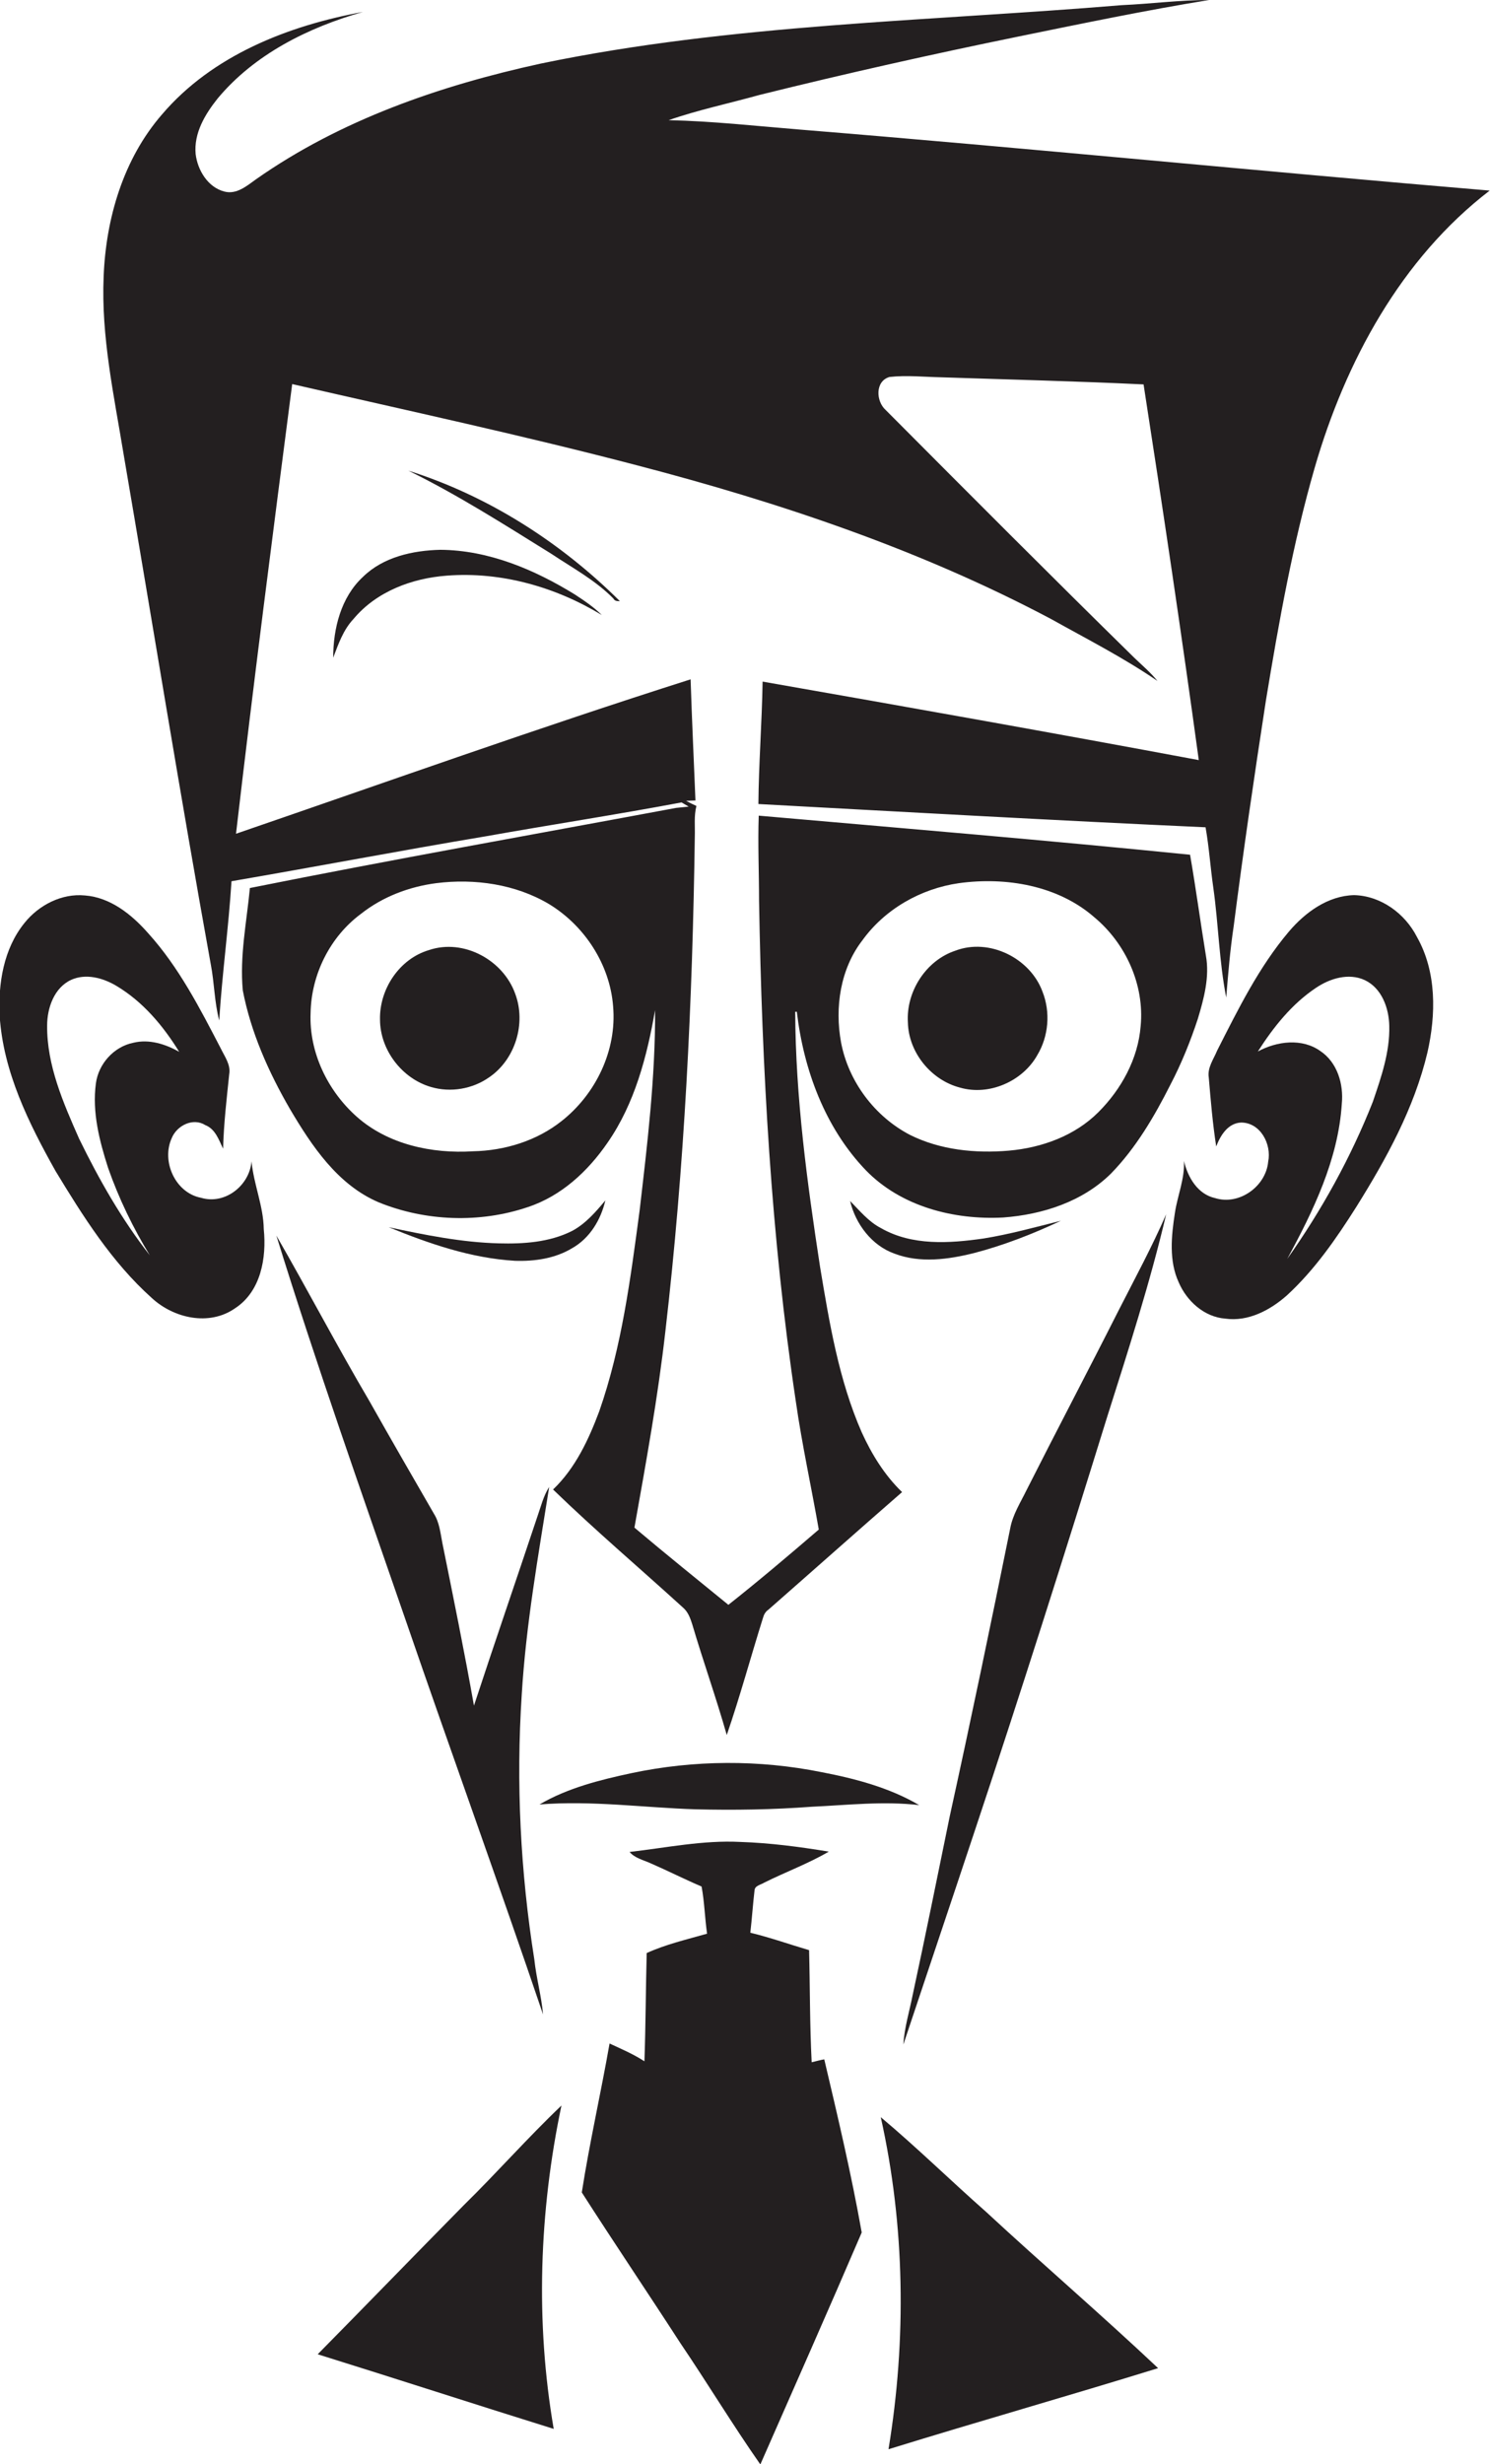 <?xml version="1.0" encoding="utf-8"?>
<!-- Generator: Adobe Illustrator 19.2.0, SVG Export Plug-In . SVG Version: 6.00 Build 0)  -->
<svg version="1.1" id="Layer_1" xmlns="http://www.w3.org/2000/svg" xmlns:xlink="http://www.w3.org/1999/xlink" x="0px" y="0px"
	 viewBox="0 0 461.5 762.8" enable-background="new 0 0 461.5 762.8" xml:space="preserve">
<g>
	<path fill="#231F20" d="M247.6,40.1c-13.5-1.1-26.9-2.6-40.5-2.9c9.2-3.2,18.8-5.2,28.1-7.8c26.6-6.6,53.4-12.6,80.3-18.1
		c19.6-4,39.3-8.1,59-11.3c-9.1,0-18.1,1.2-27.1,1.6c-60.1,5-120.8,5.8-180,18.1c-31.1,6.8-61.9,17.4-88.1,35.8
		c-2.8,2-6,4.8-9.8,3.8c-5.1-1.3-8.3-6.6-8.9-11.6c-0.6-6.5,2.9-12.3,6.8-17.2c11.4-13.7,28.1-22,45-26.8
		C89.4,7.9,65.8,17.1,50.2,35.4c-12,13.8-17.4,32.2-18.1,50.2c-0.8,18.6,3.2,36.8,6.2,55.1c9,52.6,17.5,105.3,27,157.9
		c1.1,5.7,1.1,11.6,2.6,17.3c0.9-14.4,2.9-28.7,3.8-43.1c26.2-4.5,52.4-9.5,78.7-13.9c20.2-3.6,40.5-6.7,60.7-10.5
		c0.7,0.4,1.5,0.9,2.2,1.3c-1,0.1-2.9,0.3-3.9,0.4c-44,8.2-88.1,16-132,24.8c-1,10.5-3.2,21.1-2.2,31.7c2.5,13,8,25.3,14.6,36.7
		c6.8,11.5,14.8,23.5,27.5,28.9c14.5,5.9,31.3,6.5,46.1,1.5c10.4-3.4,18.7-11.1,24.8-20c8.4-12.1,12.2-26.7,14.7-41
		c0.1,20.8-2.4,41.5-4.8,62.1c-2.8,20.9-5.5,42.1-12.5,62.1c-3.3,8.8-7.4,17.6-14.3,24.2c13,12.6,26.9,24.4,40.3,36.6
		c1.5,1.3,2.2,3.2,2.8,5.1c3.4,11.5,7.4,22.7,10.7,34.3c4.1-11.9,7.4-24.1,11.2-36.2c0.3-1.1,0.8-2,1.7-2.6
		c13.8-12.1,27.5-24.3,41.4-36.4c-5.4-5.2-9.4-11.7-12.5-18.5c-7.1-16.2-10-33.8-12.9-51.2c-4-26.1-7.6-52.5-7.7-79
		c0.1,0,0.3,0,0.5,0c2.1,17.9,8.7,35.9,21.4,49.1c10.9,11.2,27.2,15.4,42.5,14.6c12.2-0.9,24.6-4.9,33.4-13.6
		c7.7-7.9,13.4-17.6,18.4-27.5c3.4-6.5,6.2-13.4,8.5-20.4c1.9-6.3,3.7-13,2.5-19.6c-1.7-10.4-3.1-20.8-4.9-31.2
		c-44.5-4.5-89-8.2-133.6-12.1c-0.3,8.8,0.1,17.6,0.1,26.4c0.9,51.8,3.7,103.7,11.4,155c1.9,13.3,4.8,26.4,7.1,39.6
		c-9.2,7.9-18.5,15.8-28,23.3c-9.7-7.9-19.5-15.8-29.1-23.9c3.6-20.2,7.3-40.5,9.6-60.9c5.9-50.8,8.4-102,9.1-153.1
		c0.1-3.1-0.3-6.3,0.5-9.4c-1.1-0.5-2.1-1-3.2-1.6l2.9-0.1c-0.5-12.5-1.1-25-1.5-37.5C166.7,225.3,120,242,73.1,258.1
		c5.4-46.5,11.4-92.9,17.4-139.2c35.7,8.2,71.5,15.9,107,25.2c44.1,11.5,87.6,26.1,128,47.5c11.1,6.2,22.5,12,33,19.2
		c-2.1-2.6-4.7-4.8-7.1-7.1c-25.9-25.4-51.5-51.1-77.1-76.8c-3-2.7-3.3-8.9,1.2-10.2c5.3-0.6,10.8,0,16.1,0.1
		c20.9,0.7,41.8,1.2,62.6,2.2c6,38.7,11.8,77.5,17.1,116.3c-45-8.4-90-16.4-135.1-24.3c-0.2,12.6-1.2,25.3-1.3,37.9
		c46.2,2.5,92.3,5.1,138.5,7.2c1.1,6.2,1.5,12.5,2.4,18.7c1.6,11.3,1.8,22.8,4,34c0.6-7.4,1.2-14.7,2.3-22c3-23.4,6.4-46.7,10-70
		c4-24.2,8.3-48.4,15.1-72c9.5-32.8,26.7-64.7,54.2-85.8C390.1,53,318.9,45.9,247.6,40.1z M174,347c-7.8,6.2-17.7,9.2-27.5,9.4
		c-12.7,0.8-26.3-2.1-36-10.7c-9-8-14.8-19.9-14.3-32.1c0.2-11.9,6-23.6,15.6-30.7c6.7-5.3,14.9-8.4,23.3-9.5
		c11.9-1.5,24.6,0.3,35,6.5c11,6.7,18.8,18.7,19.8,31.6C191.1,325.2,184.5,338.7,174,347z M267.1,291.1c7-9.7,18.1-16,29.9-17.7
		c14.6-2,30.7,0.7,42,10.6c9.7,8.1,15.5,20.9,14.3,33.6c-0.8,10.2-6,19.6-13.1,26.7c-7.3,7.3-17.5,11-27.7,11.9
		c-10.4,0.9-21.3-0.2-30.7-4.9c-10.9-5.7-19-16.5-21.3-28.6C258.5,311.8,260.3,299.9,267.1,291.1z"/>
	<path fill="#231F20" d="M192,186.1c-18.3-18.2-40.8-32.6-65.5-40.4c15.3,7.5,29.7,16.7,44.2,25.7c6.6,4.4,13.7,8.2,19.3,13.9
		C190.4,186.1,191.2,186.1,192,186.1z"/>
	<path fill="#231F20" d="M112.4,178.6c-6.8,6.3-9.2,16-9.2,25c1.6-4.2,3.1-8.6,6.3-12c7.1-8.5,18.1-12.6,28.9-13.4
		c16.8-1.3,33.7,3.5,48,12.2c-2.5-2.5-5.5-4.5-8.4-6.4c-12.5-7.7-26.7-13.7-41.6-13.8C127.9,170.4,118.7,172.4,112.4,178.6z"/>
	<path fill="#231F20" d="M77.9,359.5c-0.6,7.5-8.2,13.5-15.6,11.3c-8-1.5-12.4-11.3-9.1-18.5c1.6-3.9,6.6-6.4,10.4-4
		c3.1,1.2,4.2,4.6,5.5,7.3c0.2-7.7,1.1-15.4,1.9-23.1c0.5-2.9-1.4-5.4-2.6-7.9c-6.5-12.5-13-25.2-22.5-35.7
		c-5.1-5.8-11.7-11.1-19.6-11.7c-7.2-0.7-14.3,3-18.7,8.5c-6.5,8-8.2,18.8-7.7,28.8c1.1,17.3,9,33.2,17.3,48
		c8.5,14,17.4,28.2,29.8,39.3c6.8,6.3,17.8,8.8,25.8,3.2c8-5.2,9.8-15.6,8.9-24.5C81.6,373.4,78.6,366.7,77.9,359.5z M33.5,361.6
		c3.3,9.4,7.7,18.5,12.9,27c-8.7-11.1-15.7-23.4-21.9-36.1c-4.9-11.1-10-22.7-9.9-35c0-5.5,2.2-11.8,7.5-14.2
		c4.5-2,9.7-0.6,13.8,1.8c8.3,4.9,14.6,12.4,19.6,20.5c-4.3-2.4-9.3-4-14.2-2.8c-6,1.2-10.8,6.5-11.6,12.6
		C28.5,344.3,30.8,353.2,33.5,361.6z"/>
	<path fill="#231F20" d="M419.4,277.1c-8.1,0.2-15.1,5.3-20.2,11.3c-9.3,11-15.7,24-22.2,36.8c-1.1,2.7-3.1,5.3-2.6,8.4
		c0.6,7.1,1.2,14.2,2.3,21.3c1.3-3.4,3.6-7.2,7.7-7.4c6,0,9.5,6.7,8.4,12.1c-0.7,7.7-9,13.6-16.4,11.3c-5.5-1.2-8.5-6.5-9.7-11.5
		c0.3,5.5-2,10.7-2.8,16.1c-1.1,7.1-1.9,14.8,1.2,21.5c2.5,5.8,7.9,10.7,14.4,11.2c7.1,1,13.9-2.6,19.1-7.2
		c8.6-7.9,15.3-17.6,21.5-27.4c9.3-14.9,17.9-30.5,22-47.7c2.7-11.8,2.9-25-3.2-35.8C435.2,282.8,427.7,277.3,419.4,277.1z
		 M425.2,341.1c-6.8,17.2-15.8,33.5-26.5,48.6c8.1-14.9,15.8-30.8,16.9-48c0.6-6.1-1.4-12.8-6.6-16.3c-5.7-4.1-13.5-3.1-19.4,0.1
		c4.8-7.5,10.5-14.7,18-19.7c4.3-2.9,10.1-4.7,15.1-2.4c5.3,2.5,7.5,8.7,7.6,14.2C430.5,325.7,427.8,333.5,425.2,341.1z"/>
	<path fill="#231F20" d="M132.9,294.1c-9.2,2.7-15.4,12.1-15.2,21.5c0,9.4,6.8,18.3,15.8,20.9c6.1,1.8,12.9,0.6,18-3
		c8.1-5.5,11.5-16.7,8.1-25.8C155.9,297.2,143.6,290.5,132.9,294.1z"/>
	<path fill="#231F20" d="M297.4,336.7c9,2.6,19.4-2,23.9-10.1c3.5-5.8,4.1-13.3,1.6-19.6c-3.8-10.4-16.5-16.7-27-12.7
		c-9.1,3-15.3,12.7-14.7,22.2C281.4,325.8,288.4,334.4,297.4,336.7z"/>
	<path fill="#231F20" d="M177.2,386.4c5.5-3.1,8.9-8.8,10.3-14.8c-3,3.6-6.2,7.3-10.4,9.5c-7,3.5-15,4-22.6,3.8
		c-11.5-0.3-22.9-2.6-34.1-5c12.5,5.1,25.5,9.6,39.1,10.4C165.6,390.5,171.9,389.6,177.2,386.4z"/>
	<path fill="#231F20" d="M328.6,377.9c-8,2-15.9,4.2-24,5.5c-10.5,1.5-22.1,2.3-31.7-3.2c-3.9-2-6.6-5.4-9.6-8.4
		c1.7,7.1,6.7,13.8,13.8,16.3c7.9,3,16.6,1.8,24.6-0.2C310.9,385.5,319.9,382,328.6,377.9z"/>
	<path fill="#231F20" d="M318,461.2c-1.9,3.9-4.3,7.6-5.1,11.9c-6,29.7-12.2,59.4-18.7,89c-3.8,18.5-7.5,36.9-11.5,55.4
		c-1,5.1-2.6,10.2-2.9,15.4c7.4-22.2,14.9-44.4,22.3-66.7c14.1-42.3,27.6-84.9,40.8-127.5c6.6-20.8,13.3-41.6,18.3-62.8
		c-4.4,10.1-9.7,19.9-14.7,29.7C337.1,424.2,327.4,442.6,318,461.2z"/>
	<path fill="#231F20" d="M85.6,382.5c12.4,40,26.4,79.6,40.1,119.2c14,40.7,28.7,81.2,42.5,121.9c-0.5-5.7-2.1-11.3-2.7-17
		c-4.3-27.1-5.7-54.6-3.9-82c1.3-21.6,5.1-42.9,8.5-64.3c-1.8,2.8-2.6,6.2-3.7,9.3c-6.5,19.5-13.2,38.9-19.6,58.4
		c-3-16.9-6.4-33.6-9.8-50.4c-0.6-3.1-0.9-6.3-2.6-9c-6.7-11.6-13.4-23.2-20-34.9C104.5,416.9,95.4,399.5,85.6,382.5z"/>
	<path fill="#231F20" d="M251.5,559.3c11-0.5,22.1-1.8,33.2-0.5c-9.2-5.4-19.8-8.2-30.2-10.2c-19.4-3.9-39.5-3.8-58.9,0.3
		c-9.8,2.1-19.8,4.6-28.5,9.7c16.2-1.3,32.3,1,48.4,1.5C227.5,560.4,239.5,560.2,251.5,559.3z"/>
	<path fill="#231F20" d="M251.4,638.4c-0.6-11.6-0.5-23.2-0.8-34.7c-6.1-1.8-12-3.9-18.2-5.4c0.5-4.4,0.8-8.8,1.3-13.1
		c0.1-1.5,1.9-1.7,3-2.4c6.6-3.3,13.7-5.9,20-9.6c-9.1-1.5-18.2-2.7-27.4-3c-11.5-0.6-22.9,1.8-34.3,3.1c1.6,1.9,4.3,2.5,6.5,3.5
		c5.3,2.3,10.4,4.9,15.8,7.2c0.9,4.8,1,9.7,1.7,14.6c-6.3,1.8-12.8,3.3-18.7,6c-0.3,11.1-0.3,22.3-0.7,33.5
		c-3.4-2.2-7.1-3.8-10.8-5.5c-2.7,15.4-6.2,30.7-8.6,46.1c10,15.6,20.4,31,30.5,46.6c8.4,12.4,16.2,25.3,24.8,37.6
		c10.5-23.9,21.1-47.8,31.4-71.8c-3.2-18-7.4-35.8-11.6-53.6C254.1,637.7,252.7,638.1,251.4,638.4z"/>
	<path fill="#231F20" d="M143.6,682.7c-15.1,15.3-30.1,30.8-45.2,46.1c24.4,7.6,48.7,15.5,73.1,23.1c-5.7-33.1-4.5-67.3,2.4-100.1
		C163.4,661.8,153.9,672.6,143.6,682.7z"/>
	<path fill="#231F20" d="M272.8,655.4c7.5,33.6,8,68.8,2.4,102.8c27.8-8.6,55.7-16.5,83.5-25.1c-17.5-16.5-35.7-32.1-53.3-48.4
		C294.4,675,284,664.8,272.8,655.4z"/>
</g>
</svg>
